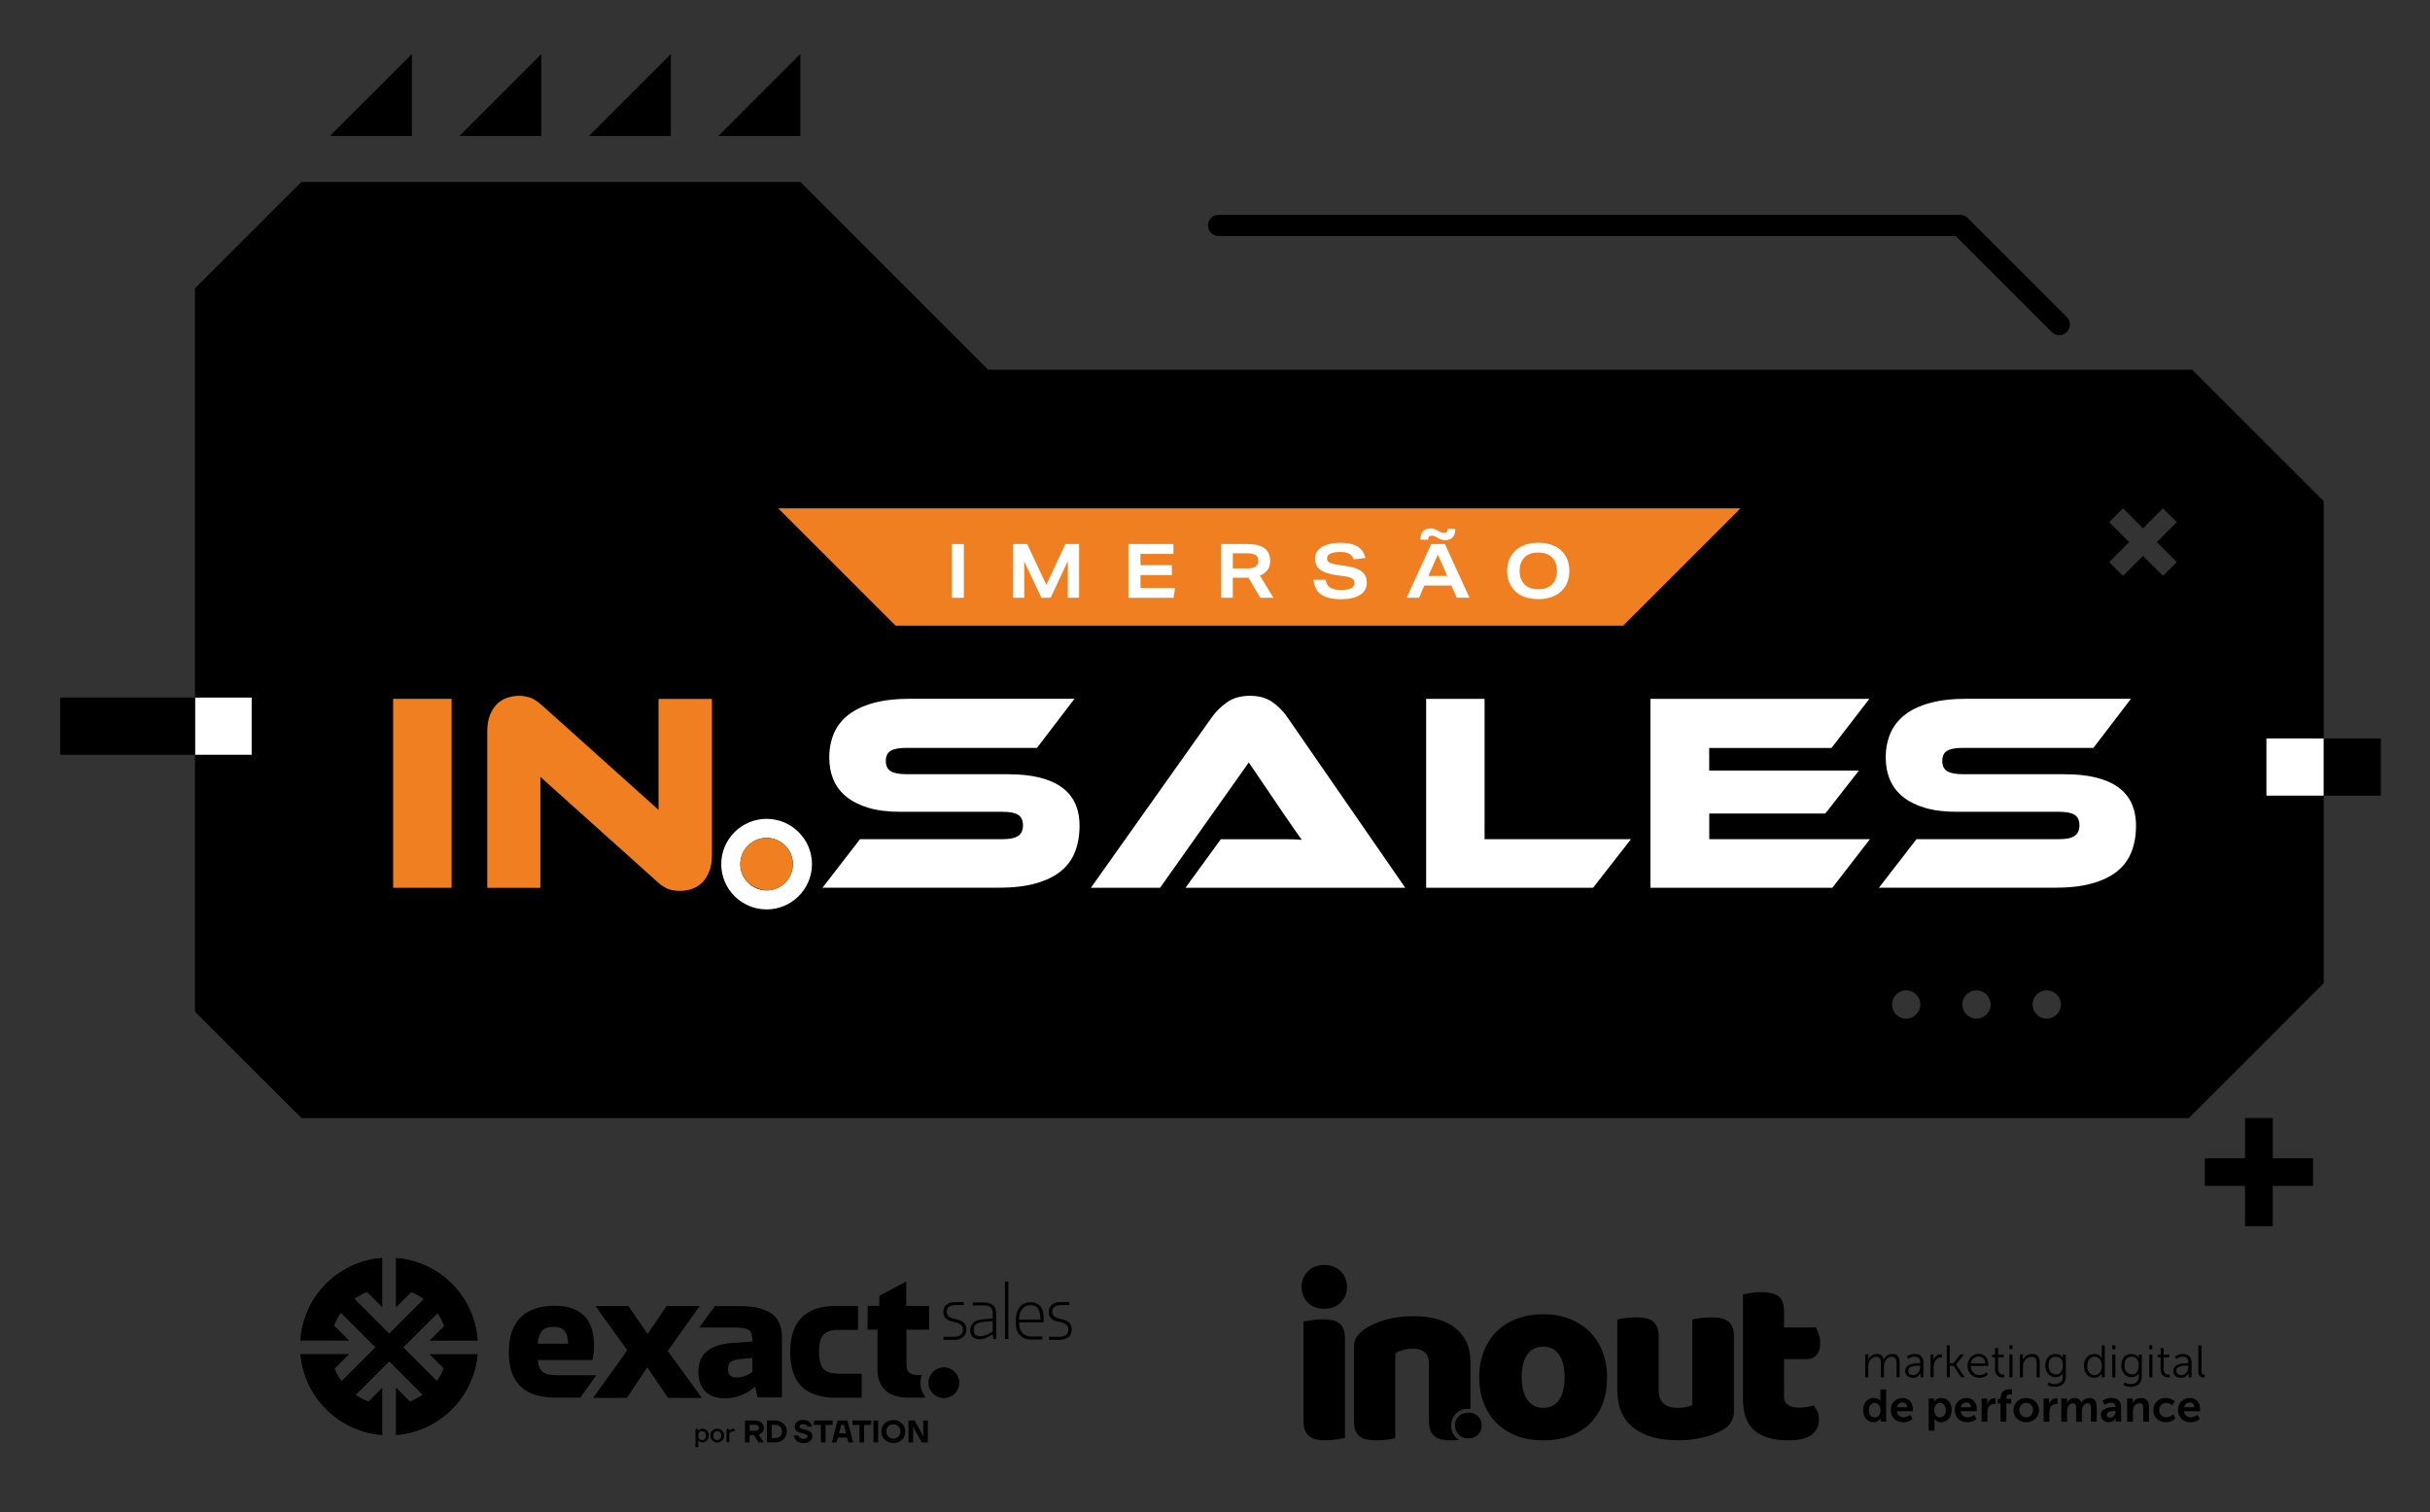 <svg xmlns="http://www.w3.org/2000/svg" viewBox="0 0 386.24 240.44"><rect x="0" y="0" width="386.24" height="240.44" fill="#333333" stroke="none"/><defs><style>      .cls-1 {        fill: #fff;      }      .cls-2 {        fill: #ef7f20;      }    </style></defs><g><g id="Layer_1"><g><g><path d="M348.44,58.78h-191.37l-29.85-29.85H47.91c-6.61,6.61-10.31,10.31-16.92,16.92v114.99c6.61,6.61,10.31,10.31,16.92,16.92h300l21.43-21.43v-76.65c-8.01-8.01-14.59-14.59-20.9-20.9ZM302.98,161.96c-1.24,0-2.25-1.01-2.25-2.25s1.01-2.25,2.25-2.25,2.25,1.01,2.25,2.25-1.01,2.25-2.25,2.25ZM314.15,161.96c-1.24,0-2.25-1.01-2.25-2.25s1.01-2.25,2.25-2.25,2.25,1.01,2.25,2.25-1.01,2.25-2.25,2.25ZM325.32,161.96c-1.24,0-2.25-1.01-2.25-2.25s1.01-2.25,2.25-2.25,2.25,1.01,2.25,2.25-1.01,2.25-2.25,2.25ZM345.99,89.37l-2.19,2.19-3.18-3.18-3.18,3.18-2.19-2.19,3.18-3.18-3.18-3.18,2.19-2.19,3.18,3.18,3.18-3.18,2.19,2.19-3.18,3.18,3.18,3.18Z"></path><polygon points="65.47 8.59 65.47 21.63 52.42 21.63 65.47 8.59"></polygon><polygon points="86.05 8.59 86.05 21.63 73.01 21.63 86.05 8.59"></polygon><polygon points="106.63 8.59 106.63 21.63 93.59 21.63 106.63 8.59"></polygon><polygon points="127.21 8.59 127.21 21.63 114.17 21.63 127.21 8.59"></polygon><path d="M327.32,53.29c-.43,0-.87-.17-1.2-.5l-15.26-15.26h-117.17c-.93,0-1.69-.76-1.69-1.69s.76-1.69,1.69-1.69h117.87c.45,0,.88.18,1.2.5l15.75,15.75c.66.66.66,1.73,0,2.39-.33.33-.76.5-1.2.5Z"></path><polygon points="367.65 184.15 361.25 184.15 361.25 177.75 356.84 177.75 356.84 184.15 350.45 184.15 350.45 188.55 356.84 188.55 356.84 194.95 361.25 194.95 361.25 188.55 367.65 188.55 367.65 184.15"></polygon><polygon class="cls-2" points="142.35 99.48 257.99 99.48 276.65 80.82 123.69 80.82 142.35 99.48"></polygon><rect x="369.34" y="117.41" width="9.09" height="9.09"></rect><rect class="cls-1" x="360.24" y="117.41" width="9.09" height="9.09"></rect><rect class="cls-1" x="31" y="110.9" width="9" height="9.09" transform="translate(71 230.9) rotate(180)"></rect><rect x="9.57" y="110.9" width="21.43" height="9.09" transform="translate(40.56 230.9) rotate(180)"></rect><g><path class="cls-2" d="M71.78,141.15h-9.29v-30.04h9.29v30.04Z"></path><path class="cls-2" d="M108.02,141.65c-.6,0-1.19-.1-1.77-.29-.58-.2-1.23-.64-1.95-1.32l-18.41-16.52v17.64h-8.44v-24.92c0-.99.14-1.84.43-2.56.28-.72.66-1.3,1.12-1.75.46-.45,1-.78,1.62-.99.61-.21,1.25-.31,1.91-.31.57,0,1.15.1,1.73.29.58.19,1.25.64,2,1.32l18.41,16.52v-17.64h8.49v24.87c0,.99-.14,1.84-.43,2.56-.28.72-.66,1.31-1.12,1.77-.46.46-1.01.8-1.64,1.01s-1.27.31-1.93.31Z"></path><path class="cls-1" d="M160.32,123.1c3.68,0,6.48.68,8.4,2.04,1.92,1.36,2.87,3.42,2.87,6.17,0,1.53-.24,2.9-.72,4.13-.48,1.23-1.24,2.26-2.29,3.1-1.05.84-2.39,1.48-4.02,1.93-1.63.45-3.58.67-5.86.67h-27.97l5.97-7.72h22.72c1.11,0,1.92-.17,2.42-.52.51-.34.76-.91.76-1.68s-.25-1.33-.76-1.66c-.51-.33-1.32-.49-2.42-.49h-16.34c-1.95,0-3.62-.21-5.03-.63-1.41-.42-2.57-1-3.5-1.75-.93-.75-1.62-1.65-2.07-2.72-.45-1.06-.67-2.24-.67-3.53,0-1.41.25-2.69.74-3.84.49-1.15,1.26-2.13,2.29-2.94,1.03-.81,2.36-1.44,4-1.89,1.63-.45,3.58-.67,5.86-.67h26.09l-5.97,7.81h-20.83c-1.08,0-1.88.15-2.4.45-.52.3-.79.84-.79,1.62s.26,1.32.79,1.64c.52.31,1.32.47,2.4.47h16.34Z"></path><path class="cls-1" d="M188.43,141.15l5.61-7.72h10.35c.97,0,1.82.03,2.54.09-.42-.54-.91-1.22-1.46-2.04-.55-.82-1.09-1.59-1.59-2.31l-5.39-7.95-14.1,19.93h-11l19.26-27.16c.63-.87,1.42-1.65,2.38-2.33.96-.69,2.17-1.03,3.64-1.03s2.58.32,3.52.96c.94.64,1.74,1.44,2.4,2.4l18.77,27.16h-34.93Z"></path><path class="cls-1" d="M259.23,133.43l-6.02,7.72h-26.53v-30.04h9.29v22.31h23.26Z"></path><path class="cls-1" d="M297.21,133.43l-5.97,7.72h-28.91v-30.04h34.8l-6.02,7.81h-19.44v3.59h23.8l-5.34,6.83h-18.45v4.08h25.55Z"></path><path class="cls-1" d="M328.24,123.1c3.68,0,6.48.68,8.4,2.04,1.92,1.36,2.87,3.42,2.87,6.17,0,1.53-.24,2.9-.72,4.13-.48,1.23-1.24,2.26-2.29,3.1-1.05.84-2.39,1.48-4.02,1.93-1.63.45-3.58.67-5.86.67h-27.97l5.97-7.72h22.72c1.11,0,1.92-.17,2.42-.52.51-.34.76-.91.76-1.68s-.25-1.33-.76-1.66c-.51-.33-1.32-.49-2.42-.49h-16.34c-1.95,0-3.62-.21-5.03-.63-1.41-.42-2.57-1-3.5-1.75-.93-.75-1.62-1.65-2.07-2.72-.45-1.06-.67-2.24-.67-3.53,0-1.41.25-2.69.74-3.84.49-1.15,1.26-2.13,2.29-2.94,1.03-.81,2.36-1.44,4-1.89,1.63-.45,3.58-.67,5.86-.67h26.09l-5.97,7.81h-20.83c-1.08,0-1.88.15-2.4.45-.52.3-.79.84-.79,1.62s.26,1.32.79,1.64c.52.31,1.32.47,2.4.47h16.34Z"></path></g><g><path class="cls-1" d="M151.29,95.04v-8.54h1.91v8.54h-1.91Z"></path><path class="cls-1" d="M169.73,95.04v-5.83l-2.73,5.83h-1.47l-2.73-5.78v5.78h-1.76v-8.54h2.23l3.04,6.48,3.03-6.48h2.18v8.54h-1.78Z"></path><path class="cls-1" d="M179.36,95.04v-8.54h7.15v1.57h-5.24v1.79h4.99v1.57h-4.99v2.05h5.5l-.24,1.57h-7.18Z"></path><path class="cls-1" d="M200.32,95.04l-1.87-3.19h-2.5v3.19h-1.84v-8.54h4.2c2.38,0,3.58.89,3.58,2.67,0,.57-.13,1.05-.4,1.44-.27.38-.68.68-1.23.9l2.15,3.54h-2.09ZM198.17,90.38c.63,0,1.09-.1,1.39-.29.3-.2.45-.5.45-.93s-.14-.73-.42-.91-.75-.28-1.39-.28h-2.24v2.4h2.21Z"></path><path class="cls-1" d="M215.18,88.91c-.17-.41-.42-.7-.75-.88-.33-.18-.8-.27-1.4-.27-.68,0-1.2.08-1.56.25-.36.17-.54.41-.54.73s.11.53.33.67c.22.14.62.26,1.2.35l1.76.28c1.04.17,1.81.46,2.3.88.49.42.73.99.73,1.73,0,.83-.35,1.47-1.06,1.93-.71.46-1.71.69-3.02.69-.95,0-1.74-.11-2.36-.34-.63-.22-1.1-.56-1.44-1.02-.33-.45-.53-1.03-.59-1.73h1.93c.08.56.31.97.71,1.23.39.26.98.39,1.76.39.7,0,1.23-.09,1.58-.28s.53-.46.53-.83c0-.29-.12-.53-.35-.69-.24-.17-.61-.29-1.12-.36l-1.44-.2c-1.16-.16-2.02-.45-2.55-.87-.54-.42-.81-1.01-.81-1.76,0-.51.16-.95.48-1.33.32-.37.78-.66,1.39-.87.61-.2,1.34-.3,2.18-.3,1.16,0,2.07.19,2.7.58.64.39,1.06,1,1.26,1.82l-1.85.22Z"></path><path class="cls-1" d="M231.55,95.04l-.85-1.94h-4.31l-.84,1.94h-1.97l3.91-8.54h2.17l3.91,8.54h-2.02ZM231.31,84.09c0,1.2-.55,1.79-1.65,1.79-.37,0-.74-.12-1.12-.35-.23-.14-.41-.23-.54-.28s-.26-.08-.39-.08c-.22,0-.38.05-.47.14-.09.1-.14.26-.14.5h-1.23c0-1.2.55-1.79,1.65-1.79.37,0,.74.12,1.12.35.23.14.41.23.54.28s.26.08.4.08c.22,0,.38-.05.47-.14s.14-.26.14-.5h1.23ZM228.54,88.16l-1.51,3.42h3.01l-1.51-3.42Z"></path><path class="cls-1" d="M249.45,90.77c0,.9-.2,1.69-.59,2.36-.39.67-.96,1.2-1.71,1.57-.75.37-1.63.56-2.66.56s-1.85-.18-2.59-.53c-.74-.35-1.31-.87-1.72-1.54-.41-.67-.62-1.48-.62-2.41s.2-1.69.59-2.36c.39-.67.96-1.2,1.71-1.57.75-.37,1.63-.56,2.66-.56s1.85.18,2.59.53,1.31.87,1.72,1.54.62,1.48.62,2.41ZM247.47,90.77c0-.93-.26-1.64-.78-2.15-.52-.51-1.25-.77-2.19-.77s-1.66.26-2.18.77c-.52.51-.78,1.23-.78,2.15s.26,1.64.78,2.15c.52.51,1.25.77,2.19.77s1.66-.26,2.18-.77c.52-.51.78-1.23.78-2.15Z"></path></g></g><path class="cls-1" d="M121.85,141.56c-2.3,0-4.18-1.87-4.18-4.17s1.87-4.17,4.18-4.17,4.17,1.87,4.17,4.17-1.87,4.17-4.17,4.17h0ZM121.85,130.19c-3.98,0-7.21,3.23-7.21,7.2s3.23,7.2,7.21,7.2c3.97,0,7.21-3.23,7.21-7.2s-3.24-7.2-7.21-7.2h0Z"></path><path class="cls-2" d="M126.01,137.39c0-2.3-1.87-4.17-4.17-4.17s-4.17,1.86-4.17,4.16c0,.14.03.26.04.39.08.9.44,1.71,1,2.35.13.14.26.28.42.41.67.52,1.45.84,2.33,1,.13.01.26.04.39.04,2.3,0,4.17-1.87,4.17-4.17Z"></path></g><g><g><g><polygon points="111.21 207.65 105.95 207.64 103.66 211.02 102.93 212.1 99.88 207.64 94.63 207.65 99.71 214.68 94.27 222.26 99.64 222.25 102.89 217.38 106.17 222.25 111.56 222.26 106.13 214.79 111.21 207.65"></polygon><path d="M122.59,208.85c-1.1-.79-2.81-1.19-5.08-1.19-.04,0-.08,0-.12,0-.03,0-.06,0-.09,0h-3.68l-2.48,3.41h6.09c.44.01.8.05,1.08.11.35.07.62.19.8.36.18.17.31.39.38.65.07.29.11.66.11,1.1l-3.08.22c-1.86.14-3.26.58-4.15,1.31-.9.74-1.36,1.86-1.36,3.33,0,1.31.37,2.34,1.09,3.07.72.73,1.79,1.1,3.16,1.1.85,0,1.69-.16,2.5-.47.79-.3,1.54-.76,2.24-1.38h.03l.39,1.71h3.87v-9.62c0-1.68-.57-2.93-1.68-3.74ZM115.71,217.68c0-.54.14-.91.44-1.15.31-.24.88-.4,1.71-.47l1.73-.14v2.22c-.32.24-.7.45-1.14.61-.47.17-.93.26-1.35.26-.94,0-1.38-.42-1.38-1.33Z"></path><path d="M88.52,218.64c-.53,0-.98-.04-1.35-.12-.37-.08-.68-.21-.91-.4-.23-.18-.41-.44-.53-.77-.11-.3-.2-.67-.25-1.12h8.67l.03-.13c.16-.62.24-1.35.24-2.16,0-4.2-2.1-6.33-6.25-6.33-2.4,0-4.24.63-5.46,1.88-1.22,1.25-1.84,3.1-1.84,5.52,0,4.51,2.2,6.93,6.55,7.17v.03h4.82l2.54-3.57h-6.26ZM86.15,211.6c.39-.43,1.01-.64,1.84-.64s1.4.21,1.74.63c.33.4.53,1.1.58,2.06h-4.86c.09-.95.33-1.63.7-2.04Z"></path><path d="M133.2,218.39c-1.1,0-1.88-.26-2.33-.78-.45-.53-.69-1.44-.69-2.72s.23-2.16.7-2.68c.46-.51,1.25-.77,2.37-.77.01,0,.02,0,.02,0h3.11l.02-3.81h-3.04c-.15,0-.32,0-.51,0-4.81,0-7.25,2.46-7.25,7.3,0,2.45.61,4.3,1.8,5.5,1.19,1.19,3.03,1.8,5.45,1.8.05,0,.1,0,.15,0,.04,0,.07,0,.11,0h3.85v-3.81s-2.97,0-2.97,0c-.02,0-.76,0-.78,0Z"></path><path d="M146.31,219.85c0-.43.08-.84.21-1.22h-.66c-.73-.01-1.25-.3-1.47-.54-.26-.28-.31-.7-.31-1.41v-5.27h3.59v-3.78h-3.62v-3.88l-4.28,2.27-.02,1.6h-1.83l-.02,3.78h1.57v6.27c0,1.49.43,2.63,1.27,3.4.84.77,2.08,1.15,3.69,1.15h.04s2.71,0,2.71,0c-.55-.65-.88-1.48-.88-2.39Z"></path><circle cx="150.02" cy="219.85" r="2.42"></circle><g><path d="M156.42,207.09h0s0,0,0,0c-.02,0-.03,0-.04,0-.02,0-.03,0-.05,0h-1.71v.46h1.62s.05,0,.06,0c.28,0,.51.03.7.07.19.05.35.13.46.25.12.12.2.27.26.46.05.19.08.42.08.69v.6l-1.39.12c-.77.07-1.32.24-1.66.52-.34.28-.52.69-.52,1.24,0,.47.12.82.37,1.07.25.24.62.37,1.11.37.31,0,.64-.07.98-.21.34-.14.7-.33,1.08-.58h.04l.07.73h.46v-3.96c0-.63-.16-1.1-.48-1.39-.31-.29-.79-.44-1.44-.45ZM157.79,211.7c-.35.23-.69.41-1.03.55-.34.14-.65.21-.95.21-.69,0-1.04-.33-1.04-.99,0-.21.03-.4.09-.55.06-.15.16-.28.3-.39.14-.11.32-.19.54-.25.22-.06.5-.11.82-.14l1.27-.12v1.68Z"></path><rect x="159.74" y="203.77" width=".54" height="9.11"></rect><path d="M163.88,207.04c-.79,0-1.4.26-1.82.79-.42.52-.63,1.29-.63,2.29,0,.94.21,1.65.64,2.13.43.49,1.06.73,1.89.73,0,0,0,0,0,0h1.72v-.49h-1.66s0,0-.01,0c-1.32,0-2-.75-2.04-2.24h3.88c.03-.13.04-.36.04-.67,0-.83-.17-1.46-.52-1.89-.34-.43-.85-.64-1.5-.64ZM161.97,209.81c.04-.75.21-1.32.53-1.71.32-.39.77-.58,1.37-.58.52,0,.89.18,1.13.53.23.35.36.94.38,1.75h-3.4Z"></path><path d="M170.21,210.66c-.09-.18-.21-.34-.36-.46-.15-.12-.33-.22-.54-.29-.21-.07-.42-.13-.65-.19-.19-.04-.37-.09-.54-.14s-.32-.12-.45-.2c-.13-.09-.23-.19-.31-.32-.07-.13-.11-.29-.11-.5,0-.35.12-.61.36-.79.24-.18.59-.27,1.06-.27h1.28v-.49h-1.31c-.6,0-1.08.14-1.42.41-.35.27-.52.65-.52,1.14,0,.32.05.57.16.77.11.19.25.34.43.46.17.11.37.2.58.26.21.06.43.11.64.15.18.04.35.09.51.15.16.06.29.13.41.22.12.09.21.2.28.33.07.13.1.3.1.5,0,.36-.12.64-.37.84-.24.2-.6.3-1.07.3h0s-1.64,0-1.64,0v.48h1.65s.02,0,.03,0c.6,0,1.08-.15,1.43-.44.35-.29.52-.69.52-1.2,0-.28-.04-.52-.13-.7Z"></path><path d="M153.09,210.2c-.15-.12-.33-.22-.54-.29-.21-.07-.42-.13-.65-.19-.19-.04-.37-.09-.54-.14s-.32-.12-.45-.2c-.13-.09-.23-.19-.31-.32-.07-.13-.11-.29-.11-.5,0-.35.12-.61.36-.79.24-.18.59-.27,1.06-.27h1.28v-.49h-1.31c-.6,0-1.08.14-1.42.41-.35.27-.52.65-.52,1.14,0,.32.05.57.16.77.11.19.25.34.43.46.17.11.37.2.58.26.21.06.43.11.64.15.18.04.35.09.51.15.16.06.29.13.41.22.12.09.21.2.28.33.07.13.1.3.1.5,0,.36-.12.64-.37.84-.24.2-.6.3-1.07.3h0s-1.64,0-1.64,0v.48h1.65s.02,0,.03,0c.6,0,1.08-.15,1.43-.44.35-.29.52-.69.52-1.2,0-.28-.04-.52-.13-.7-.09-.18-.21-.34-.36-.46Z"></path></g><circle cx="150.02" cy="219.85" r="2.42"></circle></g><g><path d="M70.56,217.54c-.29.72-.66,1.41-1.12,2.04l-5.36-5.36,5.46-5.46c.45.64.81,1.34,1.08,2.07l-2.29,2.29h7.59l-.02-.19c-.56-6.84-5.92-12.26-12.75-12.89l-.19-.02v7.79l2.4-2.4c.72.29,1.4.67,2.02,1.13l-5.52,5.52-5.54-5.54c.63-.46,1.31-.84,2.03-1.13l2.39,2.39v-7.77l-.19.02c-6.85.61-12.22,6.04-12.78,12.89l-.02.19h7.69l-2.36-2.36c.28-.73.65-1.42,1.1-2.06l5.52,5.52-5.41,5.41c-.46-.62-.84-1.3-1.13-2.02l2.28-2.28h-7.67l.02.19c.67,6.71,6.04,12.02,12.76,12.62l.19.02v-7.46l-2.17,2.17c-.73-.27-1.43-.64-2.07-1.08l5.36-5.36,5.34,5.34c-.64.45-1.34.82-2.06,1.09l-2.18-2.18v7.49l.19-.02c6.7-.62,12.05-5.92,12.73-12.62l.02-.19h-7.57l2.21,2.21Z"></path><path d="M70.56,217.54c-.29.72-.66,1.41-1.12,2.04l-5.36-5.36,5.46-5.46c.45.64.81,1.34,1.08,2.07l-2.29,2.29h7.59l-.02-.19c-.56-6.84-5.92-12.26-12.75-12.89l-.19-.02v7.79l2.4-2.4c.72.29,1.4.67,2.02,1.13l-5.52,5.52-5.54-5.54c.63-.46,1.31-.84,2.03-1.13l2.39,2.39v-7.77l-.19.02c-6.85.61-12.22,6.04-12.78,12.89l-.02.19h7.69l-2.36-2.36c.28-.73.65-1.42,1.1-2.06l5.52,5.52-5.41,5.41c-.46-.62-.84-1.3-1.13-2.02l2.28-2.28h-7.67l.02.19c.67,6.71,6.04,12.02,12.76,12.62l.19.02v-7.46l-2.17,2.17c-.73-.27-1.43-.64-2.07-1.08l5.36-5.36,5.34,5.34c-.64.45-1.34.82-2.06,1.09l-2.18-2.18v7.49l.19-.02c6.7-.62,12.05-5.92,12.73-12.62l.02-.19h-7.57l2.21,2.21Z"></path></g></g><g><g><path d="M118.41,229.33v-3.48h1.64c.41,0,.74.11.99.34.25.22.37.5.37.83,0,.26-.07.48-.22.66s-.34.32-.58.41l.79,1.24h-.84l-.72-1.14h-.7v1.14h-.74ZM119.15,227.49h.87c.21,0,.36-.04.46-.13.1-.08.16-.2.16-.35s-.05-.26-.16-.35c-.1-.08-.26-.13-.46-.13h-.87v.94Z"></path><path d="M121.91,229.33v-3.48h1.27c.55,0,1,.17,1.36.5.35.33.53.75.53,1.24s-.18.9-.53,1.24-.81.5-1.36.5h-1.27ZM122.66,228.64h.52c.34,0,.62-.1.82-.29.2-.19.3-.44.3-.76s-.1-.57-.3-.76c-.2-.19-.47-.29-.82-.29h-.52v2.09Z"></path><path d="M126.16,228.24h.77c.03.1.08.19.14.26.15.17.36.26.65.26.43,0,.65-.13.65-.4,0-.07-.02-.13-.07-.18-.04-.05-.11-.1-.21-.14-.09-.04-.19-.07-.27-.1-.09-.02-.2-.06-.34-.09-.02,0-.04,0-.05,0-.01,0-.03,0-.04-.01-.02,0-.03,0-.05-.01-.69-.17-1.03-.5-1.03-1,0-.3.12-.55.36-.76.24-.21.57-.31.98-.31.53,0,.93.18,1.2.54.11.16.19.34.24.53h-.77c-.02-.07-.06-.14-.11-.2-.13-.13-.31-.2-.56-.2-.19,0-.33.04-.43.11-.1.07-.14.16-.14.27,0,.19.22.34.66.44.11.03.18.04.21.05.03,0,.1.02.2.05.11.03.18.05.22.07.04.02.1.05.19.08.09.04.16.07.19.11.04.03.09.08.15.13.06.05.11.11.13.17.03.06.05.12.07.2.02.07.03.15.03.24,0,.31-.12.57-.37.78-.25.21-.6.32-1.04.32-.59,0-1.02-.2-1.3-.6-.13-.17-.22-.37-.27-.6Z"></path><path d="M129.36,226.55v-.7h2.98v.7h-1.12v2.78h-.74v-2.78h-1.12Z"></path><path d="M132.21,229.33l.92-3.48h1.56l.92,3.48h-.77l-.2-.77h-1.46l-.2.77h-.77ZM133.36,227.87h1.12l-.35-1.32h-.42l-.35,1.32Z"></path><path d="M135.49,226.55v-.7h2.98v.7h-1.12v2.78h-.74v-2.78h-1.12Z"></path><path d="M138.84,229.33v-3.48h.74v3.48h-.74Z"></path><path d="M140.63,228.9c-.37-.36-.55-.79-.55-1.3s.18-.95.55-1.3c.37-.36.82-.53,1.36-.53s1,.18,1.36.53c.37.36.55.79.55,1.3s-.18.95-.55,1.3c-.37.36-.82.53-1.36.53s-1-.18-1.36-.53ZM141.19,226.77c-.21.21-.32.49-.32.82s.11.61.32.82c.21.21.48.32.8.32s.59-.11.8-.32c.21-.21.32-.49.32-.82s-.11-.61-.32-.82c-.21-.21-.48-.32-.8-.32s-.59.11-.8.32Z"></path><path d="M144.4,229.33v-3.48h.97l1.37,2.46h.05l-.05-.42v-2.04h.74v3.48h-.97l-1.37-2.46h-.05l.05.42v2.04h-.74Z"></path></g><g><path d="M110.54,230.09v-2.9h.44v.27h.02c.05-.06.11-.11.17-.15.15-.11.31-.16.49-.16.28,0,.52.1.71.3.19.2.28.47.28.79s-.09.59-.28.79c-.19.2-.43.3-.71.3-.18,0-.35-.05-.49-.15-.07-.05-.12-.1-.17-.16h-.02v1.06h-.44ZM111.14,227.73c-.11.12-.16.3-.16.52s.05.4.16.52.26.18.44.18c.19,0,.35-.06.46-.18.11-.12.17-.3.17-.52s-.06-.4-.17-.52c-.11-.12-.26-.18-.46-.18-.18,0-.33.06-.44.18Z"></path><path d="M113.22,229.03c-.21-.21-.32-.47-.32-.78s.11-.57.32-.78c.21-.21.47-.32.78-.32s.57.11.78.32.32.47.32.78-.11.57-.32.78c-.21.21-.47.32-.78.32s-.57-.11-.78-.32ZM113.54,227.74c-.12.13-.18.3-.18.51s.06.38.18.51c.12.13.27.19.46.19s.35-.06.46-.19c.12-.13.18-.3.18-.51s-.06-.38-.18-.51c-.12-.13-.27-.19-.46-.19s-.35.06-.46.19Z"></path><path d="M115.48,229.31v-2.11h.44v.31h.02c.03-.06.07-.11.13-.17.13-.11.28-.17.45-.17h.25v.41h-.27c-.17,0-.31.05-.42.16-.11.11-.16.25-.16.42v1.14h-.44Z"></path></g></g></g><g><g><path d="M230.67,226.64c0-.74.25-1.37.75-1.88.5-.51,1.16-.77,1.97-.77.11,0,.22,0,.33.02v-7.5c0-2.27-.79-4.05-2.36-5.33-1.58-1.28-3.82-1.92-6.74-1.92-1.63,0-3.11.19-4.44.58-1.33.39-2.44.89-3.31,1.51-.52.36-.92.76-1.22,1.2-.3.44-.45,1.01-.45,1.71v11.63c0,.65.08,1.17.25,1.57.17.4.41.72.72.95.31.23.69.39,1.14.47.45.08.96.12,1.53.12s1.17-.04,1.72-.12c.56-.08.96-.16,1.22-.23v-13.45c.36-.26.79-.45,1.3-.58.5-.13,1.01-.19,1.53-.19.78,0,1.39.19,1.84.56.45.38.68.96.68,1.76v9.15c0,.65.08,1.17.25,1.57.17.4.41.72.72.95.31.23.69.39,1.14.47.45.08.96.12,1.53.12.4,0,.79-.02,1.17-.06-.19-.11-.37-.25-.53-.41-.5-.51-.75-1.14-.75-1.88Z"></path><path d="M212.81,210.35c-.31-.23-.69-.39-1.14-.47-.45-.08-.96-.12-1.53-.12s-1.13.05-1.69.14c-.56.09-.98.16-1.26.21v15.77c0,.65.08,1.17.25,1.57.17.4.41.72.72.95.31.23.69.39,1.14.47.45.08.96.12,1.53.12s1.13-.05,1.69-.14c.56-.09.98-.16,1.26-.21v-15.77c0-.65-.08-1.17-.25-1.57-.17-.4-.41-.72-.72-.95Z"></path><path d="M233.39,224.59c-.64,0-1.15.2-1.54.59-.39.4-.58.88-.58,1.46s.19,1.06.58,1.46c.39.4.9.59,1.54.59s1.15-.2,1.54-.59c.39-.4.58-.88.58-1.46s-.19-1.06-.58-1.46c-.39-.39-.9-.59-1.54-.59Z"></path><path d="M210.49,201.12c-1.09,0-1.96.34-2.62,1.01-.66.67-.99,1.5-.99,2.48s.33,1.81.99,2.48c.66.67,1.53,1.01,2.62,1.01s1.96-.34,2.62-1.01c.66-.67.99-1.5.99-2.48s-.33-1.81-.99-2.48c-.66-.67-1.53-1.01-2.62-1.01Z"></path><path d="M274.6,210.04c-.31-.23-.69-.39-1.14-.47-.45-.08-.96-.12-1.53-.12s-1.17.04-1.72.12c-.56.08-.96.16-1.22.23v13.57c-.21.1-.5.21-.87.31-.37.1-.86.16-1.45.16-.98,0-1.73-.23-2.25-.68-.52-.45-.78-1.21-.78-2.27v-8.33c0-.65-.08-1.17-.25-1.57-.17-.4-.41-.72-.72-.95-.31-.23-.69-.39-1.14-.47-.45-.08-.96-.12-1.53-.12s-1.17.04-1.72.12c-.56.08-.96.16-1.22.23v11.09c0,1.45.23,2.68.7,3.7.47,1.02,1.12,1.85,1.98,2.5.85.65,1.87,1.12,3.04,1.43,1.18.31,2.46.47,3.86.47,1.47,0,2.84-.15,4.09-.45,1.25-.3,2.33-.73,3.24-1.3,1.08-.65,1.63-1.61,1.63-2.91v-11.78c0-.65-.08-1.17-.25-1.57-.17-.4-.41-.72-.72-.95Z"></path><path d="M288.29,223.45c-.31.1-.67.19-1.09.25-.41.06-.81.1-1.2.1-.77,0-1.38-.14-1.8-.43-.43-.28-.64-.76-.64-1.43v-5.85h3.53c.67,0,1.21-.2,1.61-.6.4-.4.6-1.05.6-1.96,0-.52-.07-.99-.21-1.41-.14-.43-.29-.78-.45-1.07h-5.08v-2.48c0-1.29-.32-2.14-.95-2.54-.63-.4-1.52-.6-2.66-.6-.59,0-1.16.05-1.69.14-.53.09-.94.17-1.22.25v16.59c0,2.33.61,4,1.84,5.04,1.23,1.03,2.98,1.55,5.25,1.55,1.86,0,3.16-.31,3.89-.93.74-.62,1.1-1.42,1.1-2.4,0-.49-.08-.91-.25-1.26-.17-.35-.37-.67-.6-.95Z"></path><path d="M252.63,211.69c-.89-.87-1.96-1.54-3.2-2.02-1.24-.48-2.62-.72-4.15-.72s-2.91.23-4.15.7c-1.24.47-2.31,1.13-3.2,2-.89.87-1.58,1.92-2.07,3.16-.49,1.24-.74,2.62-.74,4.15s.25,2.95.74,4.19c.49,1.24,1.18,2.29,2.07,3.16.89.87,1.96,1.53,3.2,2,1.24.46,2.62.7,4.15.7s2.91-.22,4.15-.66c1.24-.44,2.31-1.09,3.2-1.94.89-.85,1.58-1.9,2.07-3.16.49-1.25.74-2.68.74-4.28,0-1.5-.25-2.87-.74-4.11-.49-1.24-1.18-2.29-2.07-3.16ZM247.82,222.56c-.58.85-1.41,1.28-2.5,1.28s-1.93-.42-2.54-1.26c-.61-.84-.91-2.05-.91-3.62s.3-2.75.89-3.59c.59-.84,1.43-1.26,2.52-1.26s1.92.42,2.52,1.26c.59.84.89,2.04.89,3.59s-.29,2.75-.87,3.6Z"></path></g><g><path d="M296.48,215.35h.48v.54c0,.16-.01.29-.01.29h.01c.17-.49.75-.92,1.31-.92.67,0,1.02.31,1.13.91h.01c.19-.49.72-.91,1.33-.91.88,0,1.2.51,1.2,1.41v2.31h-.49v-2.19c0-.59-.12-1.08-.79-1.08-.56,0-1.01.49-1.15,1.02-.05.16-.06.33-.06.53v1.72h-.49v-2.19c0-.55-.08-1.08-.76-1.08-.59,0-1.04.51-1.19,1.07-.04.15-.05.32-.05.48v1.72h-.49v-3.63Z"></path><path d="M305.02,216.73h.2v-.09c0-.7-.38-.94-.9-.94-.6,0-1.02.35-1.02.35l-.23-.37s.48-.41,1.29-.41c.87,0,1.36.48,1.36,1.39v2.32h-.47v-.4c0-.18.01-.3.01-.3h-.01s-.3.79-1.21.79c-.61,0-1.23-.35-1.23-1.07,0-1.23,1.59-1.26,2.22-1.26ZM304.11,218.64c.69,0,1.11-.72,1.11-1.35v-.16h-.21c-.57,0-1.71.02-1.71.82,0,.34.27.69.81.69Z"></path><path d="M306.85,215.35h.48v.64c0,.16-.01.29-.01.29h.01c.17-.55.58-.97,1.15-.97.1,0,.19.02.19.02v.48s-.09-.01-.18-.01c-.51,0-.89.4-1.05.94-.07.23-.1.48-.1.71v1.53h-.49v-3.63Z"></path><path d="M309.42,213.9h.49v2.83h.58l1.09-1.38h.59l-1.26,1.58h0s1.38,2.05,1.38,2.05h-.58l-1.21-1.82h-.58v1.82h-.49v-5.07Z"></path><path d="M314.52,215.26c1,0,1.51.77,1.51,1.67,0,.09-.01.25-.01.25h-2.78c.02.93.66,1.44,1.41,1.44.66,0,1.1-.44,1.1-.44l.22.37s-.53.51-1.34.51c-1.08,0-1.9-.78-1.9-1.9,0-1.19.81-1.9,1.79-1.9ZM315.54,216.78c-.03-.76-.49-1.11-1.03-1.11-.61,0-1.13.38-1.25,1.11h2.28Z"></path><path d="M317.11,215.8h-.48v-.41h.48v-1.05h.48v1.05h.91v.41h-.91v1.8c0,.85.54.96.81.96.1,0,.17-.01.17-.01v.44s-.08.02-.21.02c-.42,0-1.26-.14-1.26-1.35v-1.85Z"></path><path d="M319.38,213.9h.51v.61h-.51v-.61ZM319.39,215.35h.49v3.63h-.49v-3.63Z"></path><path d="M321.07,215.35h.48v.54c0,.16-.01.29-.01.29h.01c.13-.33.59-.92,1.45-.92s1.21.51,1.21,1.41v2.31h-.49v-2.18c0-.57-.09-1.07-.79-1.07-.62,0-1.15.43-1.32,1.02-.04.15-.06.32-.06.49v1.74h-.49v-3.63Z"></path><path d="M326.6,220.05c.71,0,1.27-.33,1.27-1.14v-.33c0-.14.01-.26.01-.26h-.01c-.22.4-.58.64-1.15.64-.97,0-1.62-.77-1.62-1.86s.6-1.83,1.57-1.83,1.2.61,1.2.61h.01s0-.04,0-.12v-.4h.48v3.54c0,1.15-.85,1.6-1.74,1.6-.42,0-.84-.11-1.19-.29l.19-.4s.45.25.98.25ZM327.88,217.09c0-1.06-.51-1.38-1.15-1.38-.71,0-1.12.51-1.12,1.38s.47,1.43,1.19,1.43c.57,0,1.07-.35,1.07-1.42Z"></path><path d="M332.88,215.26c.88,0,1.18.68,1.18.68h.01s-.01-.12-.01-.27v-1.77h.49v5.07h-.48v-.38c0-.16.01-.26.01-.26h-.01s-.3.73-1.25.73-1.58-.78-1.58-1.9.68-1.9,1.63-1.9ZM332.9,218.62c.61,0,1.18-.43,1.18-1.46,0-.74-.38-1.46-1.15-1.46-.64,0-1.17.54-1.17,1.46s.47,1.46,1.15,1.46Z"></path><path d="M335.73,213.9h.51v.61h-.51v-.61ZM335.74,215.35h.49v3.63h-.49v-3.63Z"></path><path d="M338.67,220.05c.71,0,1.27-.33,1.27-1.14v-.33c0-.14.01-.26.01-.26h-.01c-.22.4-.58.64-1.15.64-.97,0-1.62-.77-1.62-1.86s.6-1.83,1.57-1.83,1.2.61,1.2.61h.01s0-.04,0-.12v-.4h.48v3.54c0,1.15-.85,1.6-1.74,1.6-.42,0-.84-.11-1.19-.29l.19-.4s.45.25.98.25ZM339.95,217.09c0-1.06-.51-1.38-1.15-1.38-.71,0-1.12.51-1.12,1.38s.47,1.43,1.19,1.43c.57,0,1.07-.35,1.07-1.42Z"></path><path d="M341.6,213.9h.51v.61h-.51v-.61ZM341.62,215.35h.49v3.63h-.49v-3.63Z"></path><path d="M343.43,215.8h-.48v-.41h.48v-1.05h.48v1.05h.91v.41h-.91v1.8c0,.85.54.96.81.96.1,0,.17-.01.17-.01v.44s-.08.02-.21.02c-.42,0-1.26-.14-1.26-1.35v-1.85Z"></path><path d="M347.64,216.73h.2v-.09c0-.7-.38-.94-.9-.94-.6,0-1.02.35-1.02.35l-.23-.37s.48-.41,1.29-.41c.87,0,1.36.48,1.36,1.39v2.32h-.47v-.4c0-.18.01-.3.01-.3h-.01s-.3.79-1.21.79c-.61,0-1.23-.35-1.23-1.07,0-1.23,1.59-1.26,2.22-1.26ZM346.73,218.64c.69,0,1.11-.72,1.11-1.35v-.16h-.21c-.57,0-1.71.02-1.71.82,0,.34.27.69.81.69Z"></path><path d="M349.43,213.9h.49v4.1c0,.48.22.55.4.55.06,0,.12,0,.12,0v.44s-.09.02-.18.02c-.3,0-.84-.09-.84-.89v-4.21Z"></path><path d="M297.81,222.27c.81,0,1.06.47,1.06.47h.01s0-.09,0-.21v-1.62h.92v5.12h-.87v-.3c0-.14.01-.24.01-.24h-.01s-.31.63-1.15.63c-.99,0-1.63-.79-1.63-1.93s.69-1.93,1.67-1.93ZM297.98,225.35c.48,0,.92-.35.92-1.16,0-.57-.3-1.13-.92-1.13-.51,0-.92.41-.92,1.14s.37,1.15.92,1.15Z"></path><path d="M302.41,222.27c1.06,0,1.63.77,1.63,1.75,0,.11-.02.35-.02.35h-2.54c.06.64.56.97,1.1.97.59,0,1.06-.4,1.06-.4l.35.66s-.56.53-1.48.53c-1.22,0-1.98-.88-1.98-1.93,0-1.13.77-1.93,1.87-1.93ZM303.12,223.74c-.01-.5-.32-.76-.73-.76-.47,0-.79.29-.88.76h1.61Z"></path><path d="M306.56,222.35h.84v.27c0,.14-.01.25-.01.25h.01s.32-.61,1.18-.61c1,0,1.63.79,1.63,1.93s-.71,1.93-1.68,1.93c-.73,0-1.05-.51-1.05-.51h-.01s.01.13.01.32v1.54h-.92v-5.12ZM308.36,225.35c.51,0,.92-.41.92-1.14s-.38-1.15-.92-1.15c-.48,0-.92.35-.92,1.16,0,.57.31,1.13.92,1.13Z"></path><path d="M312.58,222.27c1.06,0,1.63.77,1.63,1.75,0,.11-.02.35-.02.35h-2.54c.06.64.56.97,1.1.97.59,0,1.06-.4,1.06-.4l.35.66s-.56.53-1.48.53c-1.22,0-1.98-.88-1.98-1.93,0-1.13.77-1.93,1.87-1.93ZM313.28,223.74c-.01-.5-.32-.76-.73-.76-.47,0-.79.29-.88.76h1.61Z"></path><path d="M314.97,222.35h.88v.64c0,.14-.01.26-.01.26h.01c.17-.53.61-.95,1.17-.95.09,0,.17.02.17.02v.9s-.09-.01-.22-.01c-.39,0-.83.22-1,.77-.06.18-.08.38-.08.6v1.46h-.92v-3.68Z"></path><path d="M317.99,223.14h-.45v-.73h.45v-.17c0-1.2.99-1.36,1.5-1.36.19,0,.31.02.31.02v.78s-.08-.01-.19-.01c-.26,0-.71.06-.71.6v.14h.79v.73h-.79v2.89h-.92v-2.89Z"></path><path d="M322.06,222.27c1.13,0,2.03.8,2.03,1.93s-.9,1.93-2.02,1.93-2.03-.79-2.03-1.93.9-1.93,2.02-1.93ZM322.06,225.34c.59,0,1.09-.46,1.09-1.15s-.5-1.15-1.09-1.15-1.1.47-1.1,1.15.5,1.15,1.1,1.15Z"></path><path d="M324.82,222.35h.88v.64c0,.14-.01.26-.01.26h.01c.17-.53.61-.95,1.17-.95.09,0,.17.02.17.02v.9s-.09-.01-.22-.01c-.39,0-.83.22-1,.77-.06.18-.08.38-.08.6v1.46h-.92v-3.68Z"></path><path d="M327.66,222.35h.88v.43c0,.14-.01.25-.01.25h.01c.18-.36.62-.76,1.2-.76s.92.26,1.07.76h.01c.2-.4.68-.76,1.25-.76.76,0,1.2.43,1.2,1.4v2.37h-.92v-2.19c0-.42-.08-.74-.5-.74-.47,0-.78.37-.89.84-.04.14-.04.3-.04.48v1.62h-.92v-2.19c0-.4-.07-.74-.5-.74-.48,0-.79.37-.9.84-.04.14-.04.3-.04.47v1.62h-.92v-3.68Z"></path><path d="M336.12,223.72h.12v-.05c0-.48-.3-.65-.71-.65-.53,0-1.01.35-1.01.35l-.35-.66s.57-.45,1.44-.45c.97,0,1.53.53,1.53,1.46v2.3h-.84v-.3c0-.14.01-.26.01-.26h-.01s-.28.65-1.12.65c-.66,0-1.25-.41-1.25-1.15,0-1.17,1.58-1.25,2.18-1.25ZM335.42,225.4c.48,0,.83-.52.83-.97v-.09h-.16c-.47,0-1.23.07-1.23.58,0,.25.18.48.56.48Z"></path><path d="M338.1,222.35h.88v.43c0,.14-.01.25-.01.25h.01c.16-.31.56-.76,1.31-.76.82,0,1.28.43,1.28,1.4v2.37h-.91v-2.18c0-.45-.12-.75-.58-.75s-.85.31-.99.75c-.05.15-.07.32-.07.49v1.69h-.92v-3.68Z"></path><path d="M344.26,222.27c.96,0,1.41.55,1.41.55l-.4.63s-.38-.4-.96-.4c-.68,0-1.12.51-1.12,1.14s.45,1.15,1.15,1.15c.62,0,1.08-.47,1.08-.47l.35.65s-.53.6-1.51.6c-1.22,0-2-.86-2-1.93s.78-1.93,2-1.93Z"></path><path d="M348.07,222.27c1.06,0,1.63.77,1.63,1.75,0,.11-.02.35-.02.35h-2.54c.06.64.56.97,1.1.97.59,0,1.06-.4,1.06-.4l.35.66s-.56.53-1.48.53c-1.22,0-1.98-.88-1.98-1.93,0-1.13.77-1.93,1.87-1.93ZM348.78,223.74c-.01-.5-.32-.76-.73-.76-.47,0-.79.29-.88.76h1.61Z"></path></g></g></g></g></svg>